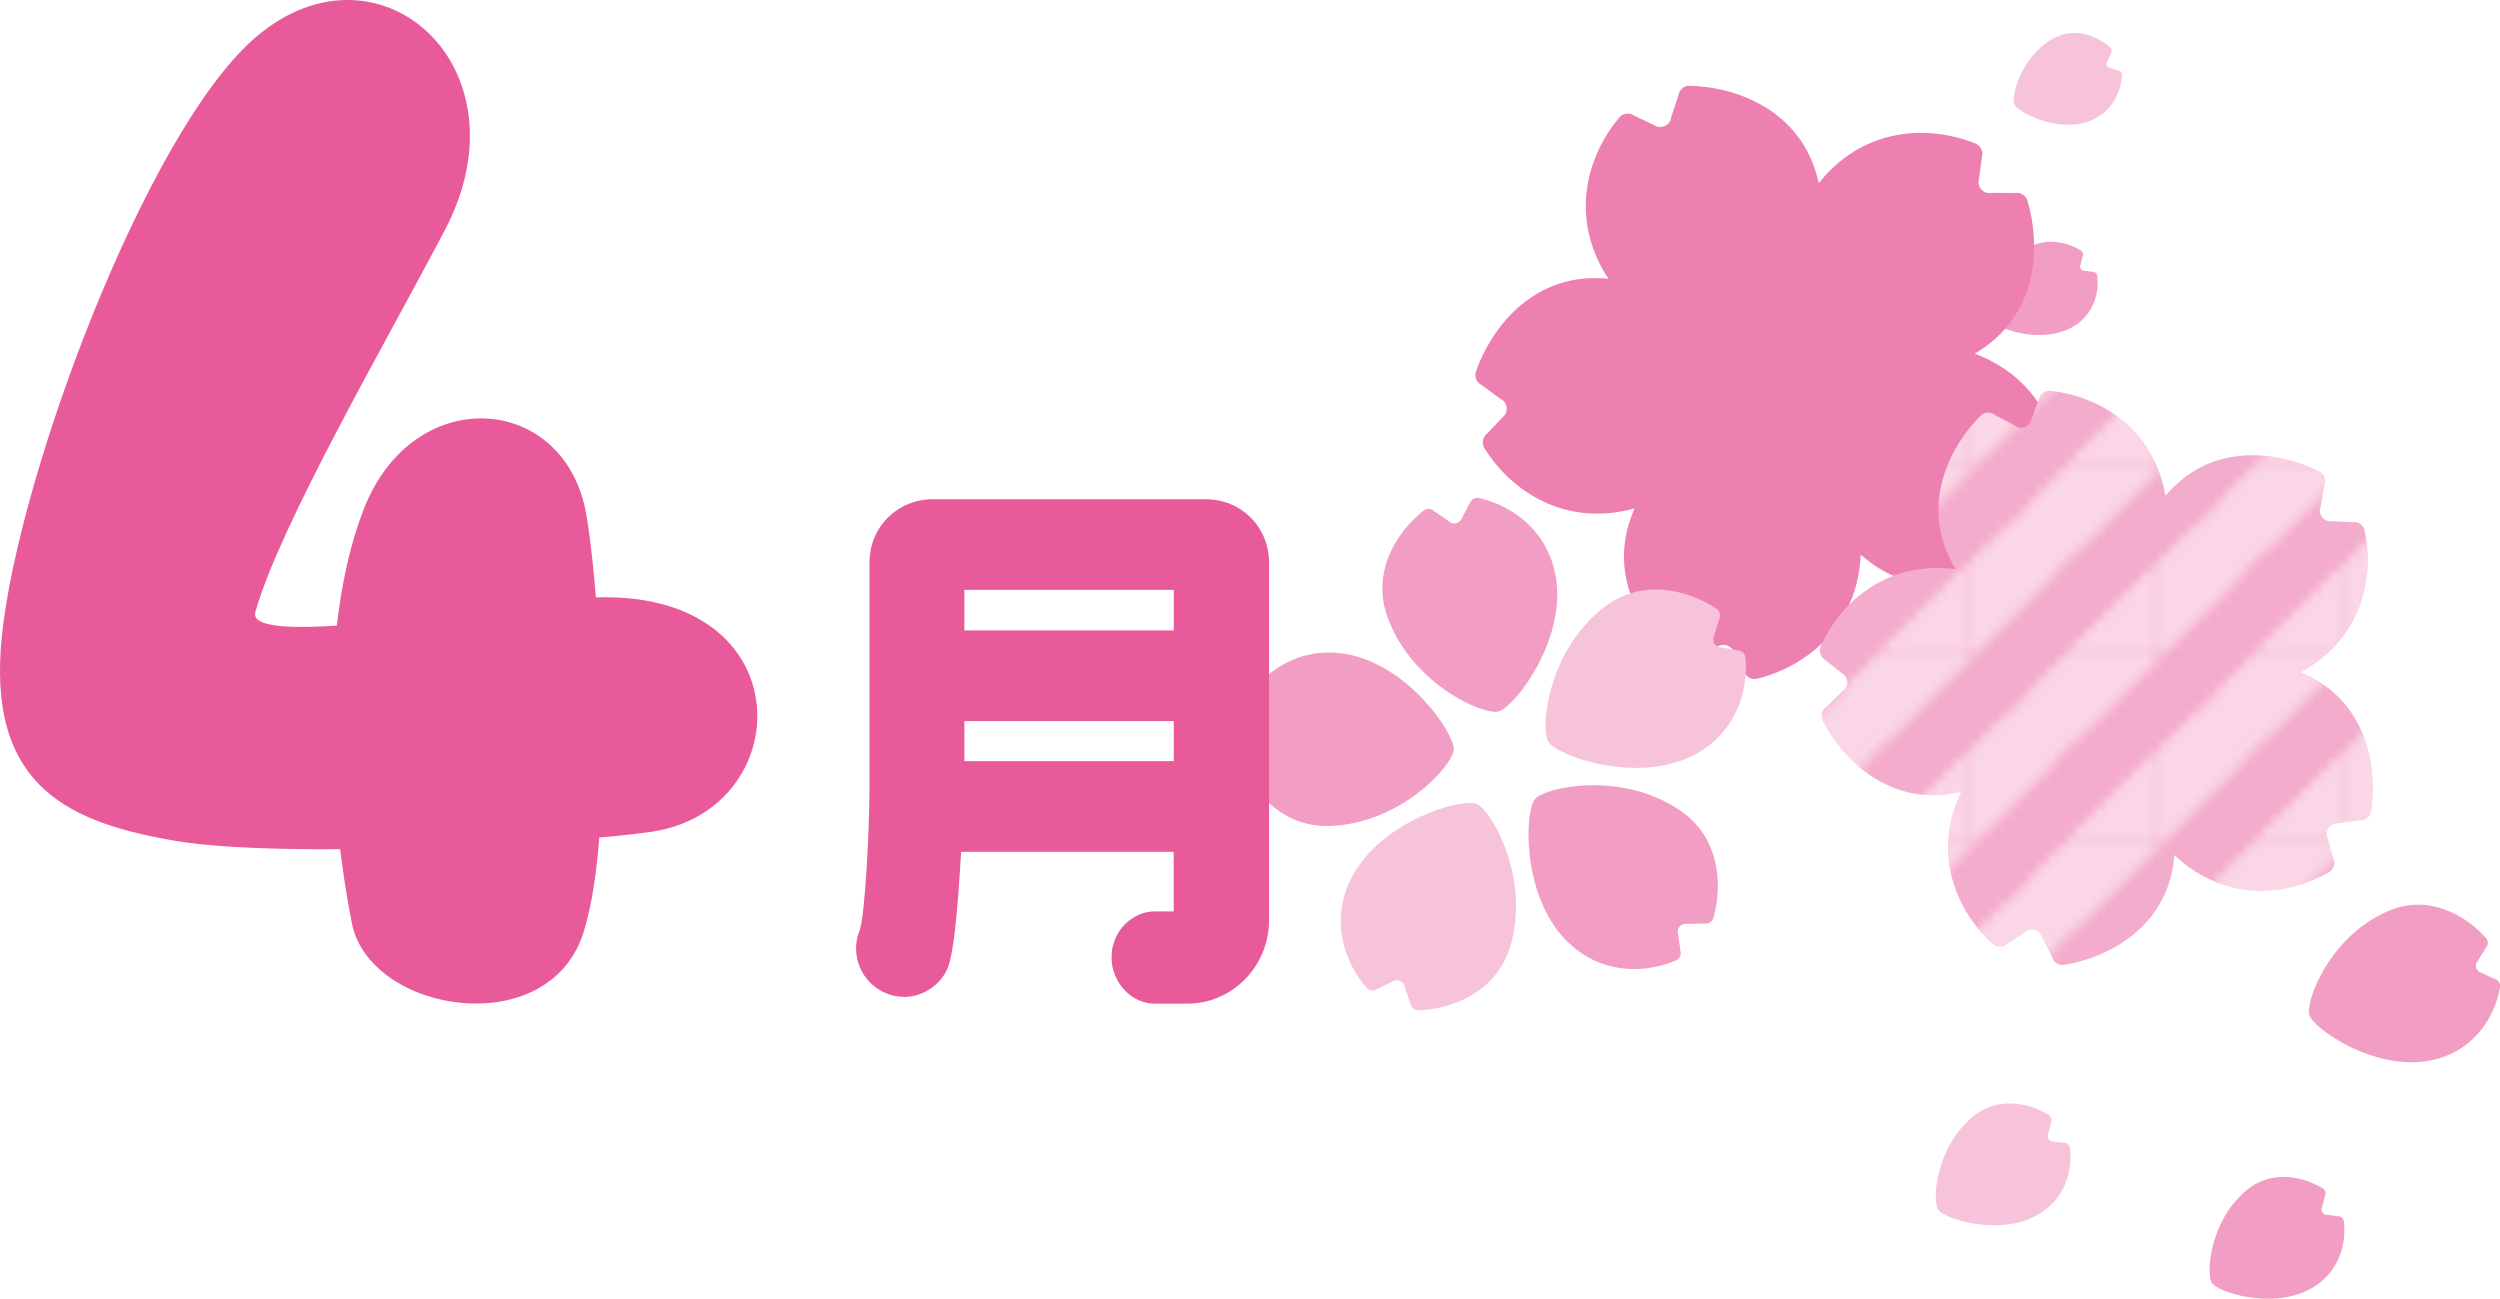 <svg viewBox="0 0 247.47 128.57" xmlns="http://www.w3.org/2000/svg" xmlns:xlink="http://www.w3.org/1999/xlink"><pattern id="a" height="19.84" patternTransform="matrix(.93 0 0 .93 -1013.77 -8044.51)" patternUnits="userSpaceOnUse" viewBox="0 0 19.84 19.84" width="19.84"><path d="m0 0h19.84v19.84h-19.84z" fill="none"/><path d="m11.33 48.2-5-5 36.87-36.87 5 5z" fill="#fff"/><path d="m16.33 53.2-5-5 36.87-36.87 5 5z" fill="none"/><path d="m-8.52 48.2-5-5 36.88-36.87 5 5z" fill="#fff"/><path d="m-3.52 53.2-5-5 36.88-36.87 5 5z" fill="none"/><path d="m-28.36 48.2-5-5 36.88-36.87 5 5z" fill="#fff"/><path d="m-23.36 53.2-5-5 36.88-36.87 5 5z" fill="none"/><path d="m11.33 28.36-5-5 36.87-36.88 5 5z" fill="#fff"/><path d="m16.33 33.36-5-5 36.87-36.88 5 5z" fill="none"/><path d="m-8.52 28.36-5-5 36.88-36.88 5 5z" fill="#fff"/><path d="m-3.52 33.36-5-5 36.88-36.88 5 5z" fill="none"/><path d="m-28.36 28.36-5-5 36.88-36.88 5 5z" fill="#fff"/><path d="m-23.36 33.36-5-5 36.88-36.88 5 5z" fill="none"/><path d="m11.33 8.52-5-5 36.87-36.88 5 5z" fill="#fff"/><path d="m16.33 13.52-5-5 36.87-36.88 5 5z" fill="none"/><path d="m-8.52 8.52-5-5 36.88-36.88 5 5z" fill="#fff"/><path d="m-3.52 13.52-5-5 36.88-36.88 5 5z" fill="none"/><path d="m-28.36 8.52-5-5 36.88-36.88 5 5z" fill="#fff"/><path d="m-23.36 13.52-5-5 36.88-36.88 5 5z" fill="none"/></pattern><path d="m188.18 26.01-1.09-.08c-.42.05-.74-.38-.57-.77l.21-1.12c.12-.27 0-.57-.25-.71-1.95-1.05-5.22-1.67-7.67.68-3.5 3.36-3.47 8.59-2.85 9.44.64.87 6.11 2.3 9.8.04 2.89-1.77 3.43-4.84 3.01-7.03-.05-.28-.32-.48-.6-.45z" fill="#f29dc3"/><path d="m207.16 26.91-.82-.11c-.32.02-.54-.32-.39-.61l.21-.83c.1-.19.03-.43-.15-.55-1.42-.88-3.87-1.5-5.82.16-2.8 2.38-3.01 6.33-2.58 7 .44.69 4.51 2.02 7.4.48 2.26-1.2 2.81-3.5 2.59-5.17-.03-.22-.22-.38-.44-.37z" fill="#f29dc3"/><path d="m209.68 6.98-.79-.25c-.32-.04-.48-.41-.28-.67l.35-.78c.13-.17.11-.42-.06-.57-1.25-1.11-3.55-2.14-5.76-.84-3.17 1.86-4.06 5.72-3.75 6.45.32.75 4.09 2.77 7.21 1.75 2.44-.8 3.37-2.96 3.45-4.65 0-.22-.15-.41-.37-.44z" fill="#f7c3da"/><path d="m246.93 96.89-1.3-.59c-.54-.14-.73-.8-.34-1.2l.77-1.27c.26-.27.27-.7.02-.98-1.91-2.17-5.64-4.43-9.7-2.66-5.83 2.52-8.17 8.95-7.79 10.26.38 1.36 6.43 5.61 11.99 4.52 4.35-.85 6.41-4.37 6.89-7.25.06-.37-.17-.73-.54-.82z" fill="#f29dc3"/><path d="m231.44 120.4-1.07-.14c-.42.02-.7-.42-.51-.8l.28-1.09c.13-.25.04-.57-.2-.72-1.86-1.15-5.05-1.96-7.61.21-3.66 3.11-3.94 8.27-3.38 9.14.58.9 5.89 2.64 9.67.63 2.96-1.58 3.67-4.57 3.39-6.76-.04-.28-.28-.49-.57-.48z" fill="#f29dc3"/><path d="m204.33 113.13-1.07-.14c-.42.02-.7-.42-.51-.8l.28-1.09c.13-.25.04-.57-.2-.72-1.86-1.15-5.05-1.96-7.61.21-3.66 3.11-3.94 8.27-3.38 9.14.58.9 5.89 2.64 9.67.63 2.96-1.57 3.67-4.57 3.39-6.76-.04-.28-.28-.49-.57-.48z" fill="#f7c3da"/><path d="m172.67 66.47-1.03-1.89c-.26-.8-1.29-1.01-1.85-.38l-1.83 1.3c-.38.43-1.02.49-1.48.14-3.48-2.64-7.28-8-5.07-14.32.12-.34.25-.67.39-1-.36.1-.73.19-1.1.27-6.57 1.28-11.45-2.47-13.76-6.22-.3-.49-.18-1.12.28-1.46l1.48-1.57c.68-.5.56-1.54-.21-1.88l-1.8-1.33c-.52-.23-.78-.82-.59-1.36 1.44-4.12 5.36-9.39 12.05-9.24.36 0 .72.03 1.07.06-.21-.31-.41-.63-.59-.96-3.25-5.85-1.19-11.65 1.66-15 .37-.44 1.01-.52 1.47-.18l1.95.92c.68.49 1.64.06 1.72-.78l.71-2.12c.06-.57.54-1 1.11-.98 4.37.09 10.59 2.2 12.52 8.61.1.35.19.69.27 1.03.23-.29.47-.58.73-.86 4.56-4.9 10.71-4.73 14.78-3.06.53.22.8.8.63 1.34l-.28 2.14c-.26.8.45 1.58 1.27 1.4l2.24.02c.56-.12 1.11.21 1.28.76 1.26 4.18 1.18 10.75-4.32 14.56-.3.21-.6.4-.9.58.35.13.7.27 1.04.43 6.07 2.82 7.81 8.72 7.48 13.11-.04.57-.51 1.01-1.08 1.01l-2.12.4c-.84 0-1.36.92-.94 1.64l.67 2.14c.29.49.15 1.12-.32 1.45-3.59 2.49-9.86 4.45-15.18.39-.29-.22-.56-.45-.83-.68-.02.38-.04.75-.09 1.13-.81 6.64-5.88 10.12-10.16 11.16-.55.13-1.12-.18-1.3-.72z" fill="#ee80b1"/><path d="m230.95 84.99-.54-2c-.35-.73.22-1.56 1.03-1.5l2.13-.31c.55.04 1.03-.34 1.12-.89.65-4.15-.28-10.4-6.03-13.31-.31-.16-.62-.3-.93-.44.32-.17.63-.35.94-.55 5.41-3.49 6.3-9.34 5.4-13.48-.12-.54-.62-.9-1.17-.82l-2.07-.1c-.8.11-1.42-.69-1.11-1.44l.36-2.13c.21-.51 0-1.09-.5-1.34-3.75-1.9-9.98-2.94-14.52 1.62-.24.25-.48.5-.7.75-.06-.36-.14-.71-.23-1.06-1.64-6.22-6.93-8.87-11.15-9.3-.55-.06-1.05.31-1.14.85l-.74 1.94c-.15.79-1.1 1.13-1.71.61l-1.91-1c-.42-.36-1.04-.33-1.43.06-2.97 2.98-5.88 8.58-2.95 14.31.16.31.33.61.5.9-.36-.05-.72-.09-1.08-.11-6.43-.36-10.58 3.85-12.29 7.73-.22.5-.02 1.09.46 1.35l1.62 1.3c.71.38.74 1.39.05 1.82l-1.54 1.51c-.47.29-.63.89-.38 1.38 1.91 3.74 6.34 8.25 12.7 7.23.34-.06.68-.12 1.01-.2-.16.33-.31.65-.44.99-2.33 6 .39 11.26 3.55 14.08.41.37 1.03.36 1.43-.02l1.74-1.14c.59-.56 1.55-.27 1.74.51l.96 1.93c.13.53.65.88 1.19.79 4.15-.66 9.81-3.48 10.8-9.85.05-.34.09-.68.13-1.02.26.25.53.49.81.72 4.99 4.07 10.83 3.1 14.49.97.47-.28.66-.87.42-1.36z" fill="#f4accc"/><path d="m230.95 84.99-.54-2c-.35-.73.22-1.56 1.03-1.5l2.13-.31c.55.04 1.03-.34 1.12-.89.65-4.15-.28-10.4-6.03-13.31-.31-.16-.62-.3-.93-.44.32-.17.63-.35.94-.55 5.41-3.49 6.3-9.34 5.4-13.48-.12-.54-.62-.9-1.17-.82l-2.07-.1c-.8.11-1.42-.69-1.11-1.44l.36-2.13c.21-.51 0-1.09-.5-1.34-3.75-1.9-9.98-2.94-14.52 1.62-.24.25-.48.5-.7.75-.06-.36-.14-.71-.23-1.06-1.64-6.22-6.93-8.87-11.15-9.3-.55-.06-1.05.31-1.14.85l-.74 1.94c-.15.79-1.1 1.13-1.71.61l-1.91-1c-.42-.36-1.04-.33-1.43.06-2.97 2.98-5.88 8.58-2.95 14.31.16.31.33.61.5.9-.36-.05-.72-.09-1.08-.11-6.43-.36-10.58 3.85-12.29 7.73-.22.5-.02 1.09.46 1.35l1.62 1.3c.71.38.74 1.39.05 1.82l-1.54 1.51c-.47.29-.63.89-.38 1.38 1.91 3.74 6.34 8.25 12.7 7.23.34-.06.68-.12 1.01-.2-.16.33-.31.65-.44.99-2.33 6 .39 11.26 3.55 14.08.41.37 1.03.36 1.43-.02l1.74-1.14c.59-.56 1.55-.27 1.74.51l.96 1.93c.13.53.65.88 1.19.79 4.15-.66 9.81-3.48 10.8-9.85.05-.34.09-.68.13-1.02.26.25.53.49.81.72 4.99 4.07 10.83 3.1 14.49.97.47-.28.66-.87.42-1.36z" fill="url(#a)" opacity=".5"/><path d="m166.34 94.07-.23-1.57c-.2-.59.31-1.17.92-1.04l1.65-.04c.41.08.82-.17.93-.57.88-3.1.74-7.94-3.36-10.67-5.87-3.92-13.28-2.24-14.29-1.1-1.04 1.18-1.36 9.4 3 13.93 3.42 3.55 7.95 3.35 10.93 2.07.39-.17.58-.6.45-1z" fill="#f29dc3"/><path d="m136.36 97.89 1.42-.7c.5-.37 1.21-.06 1.28.55l.55 1.56c.05.42.41.73.83.71 3.22-.12 7.78-1.75 9.11-6.5 1.92-6.8-1.98-13.33-3.37-13.93-1.44-.62-9.36 1.61-12.32 7.16-2.32 4.35-.73 8.59 1.41 11.03.28.32.75.37 1.09.12z" fill="#f7c3da"/><path d="m123.46 70.55 1.11 1.14c.5.36.43 1.13-.13 1.39l-1.31 1.01c-.38.18-.56.62-.42 1.01 1.11 3.02 4.07 6.85 8.99 6.66 7.06-.28 12.06-6 12.2-7.51.15-1.56-4.42-8.4-10.62-9.5-4.85-.86-8.4 1.96-10.06 4.75-.21.36-.12.83.22 1.07z" fill="#f29dc3"/><path d="m145.47 49.84-.74 1.41c-.18.59-.94.76-1.36.31l-1.36-.93c-.29-.31-.76-.35-1.09-.09-2.53 1.99-5.26 5.99-3.55 10.61 2.44 6.62 9.43 9.62 10.92 9.29 1.53-.34 6.62-6.8 5.76-13.04-.68-4.88-4.46-7.38-7.62-8.1-.41-.09-.82.14-.95.54z" fill="#f29dc3"/><path d="m171.97 64.37-1.57-.27c-.62 0-1.01-.66-.71-1.2l.47-1.58c.21-.37.09-.83-.26-1.06-2.67-1.79-7.32-3.15-11.19-.1-5.55 4.37-6.23 11.94-5.46 13.25.8 1.35 8.51 4.2 14.18 1.45 4.43-2.15 5.65-6.52 5.35-9.75-.04-.42-.39-.74-.81-.73z" fill="#f7c3da"/><g fill="#e85a9a"><path d="m116.19 90.22h-1.93c-2.04 0-4.23 1.82-4.23 4.54 0 2.49 1.96 4.59 4.28 4.59h3.21c4.47 0 8.1-3.7 8.1-8.26v-35.4c0-3.52-2.75-6.27-6.27-6.27h-27.01c-3.52 0-6.27 2.75-6.27 6.27v22.11c0 4.12-.42 12.84-1 14.37-.22.55-.33 1.12-.33 1.72 0 2.64 2.15 4.79 4.79 4.79 1.75 0 3.48-1.11 4.21-2.7l.04-.08c.63-1.52.99-5.4 1.36-11.58h21.04v5.9zm-20.73-27.82v-4.01h20.73v4.01zm20.73 8.98v3.96h-20.73v-3.96z"/><path d="m24.1 4.82c-10.78 10.89-23.05 44.66-24.03 59.49-.9 13.61 6.84 17.17 17.39 18.94s38.92.3 47.07-.92c14.8-2.22 15.06-24.88-7.02-23.11-8.81.71-33.29 5.08-32.23 1.35 2.46-8.67 12.81-26.47 18.75-37.78 8.79-16.72-7.62-30.42-19.93-17.97z"/><path d="m36 50.42c-4.72 12.11-3.26 30.45-1.17 40.97 1.77 8.91 19.51 11.82 22.94.88s1.27-36.61.17-41.85c-2.41-11.53-17.09-12.47-21.94 0z"/></g></svg>